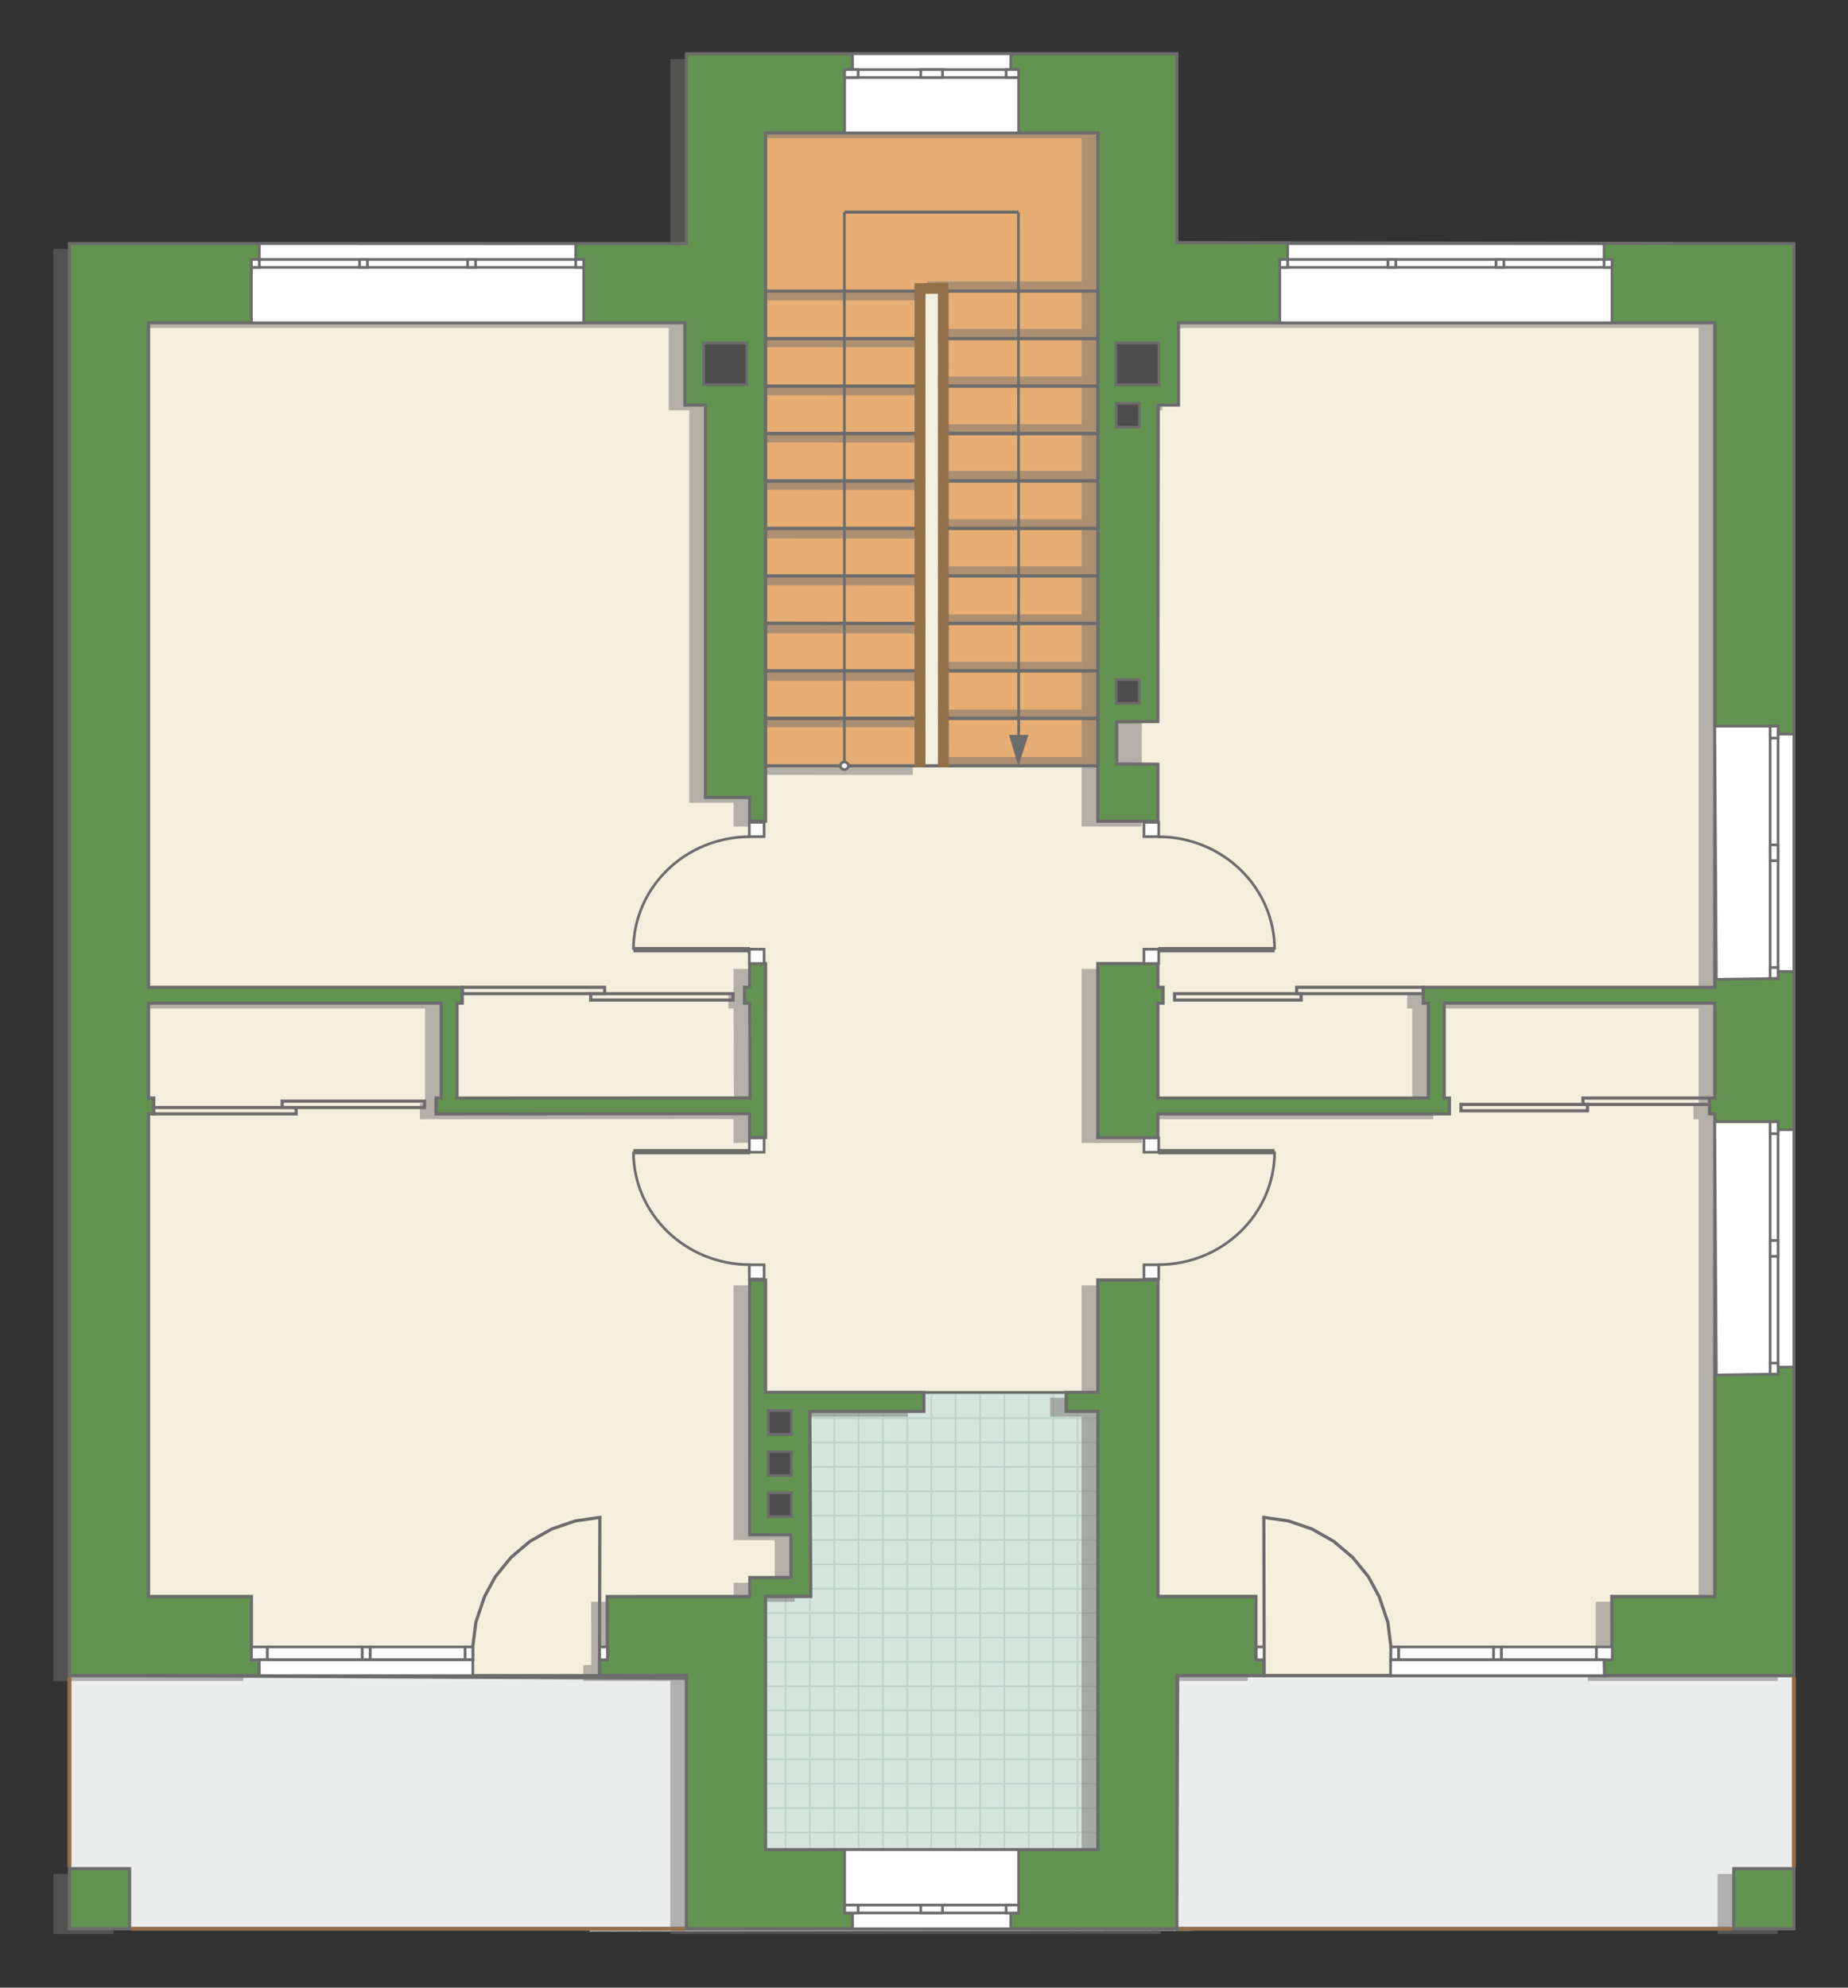 <?xml version="1.0" encoding="UTF-8"?>
<!DOCTYPE svg PUBLIC "-//W3C//DTD SVG 1.1//EN" "http://www.w3.org/Graphics/SVG/1.1/DTD/svg11.dtd">
<!-- Creator: CorelDRAW -->
<svg xmlns="http://www.w3.org/2000/svg" xml:space="preserve" width="116.755mm" height="125.561mm" version="1.1" style="shape-rendering:geometricPrecision; text-rendering:geometricPrecision; image-rendering:optimizeQuality; fill-rule:evenodd; clip-rule:evenodd"
viewBox="0 0 24297.81 26130.27"
 xmlns:xlink="http://www.w3.org/1999/xlink"
 xmlns:xodm="http://www.corel.com/coreldraw/odm/2003">
 <rect x="0" y="0" width="24297.81" height="26130.27" fill="#333333" stroke="none"/>
 <defs>
  <style type="text/css">
   <![CDATA[
    .str4 {stroke:#6C6C6C;stroke-width:70.47;stroke-miterlimit:22.926}
    .str6 {stroke:#94704A;stroke-width:140.87;stroke-miterlimit:22.926}
    .str3 {stroke:#6C6C6C;stroke-width:35.15;stroke-miterlimit:22.926}
    .str1 {stroke:#6C6C6C;stroke-width:35.23;stroke-miterlimit:22.926}
    .str5 {stroke:#94704A;stroke-width:52.03;stroke-miterlimit:22.926}
    .str2 {stroke:#6C6C6C;stroke-width:41.62;stroke-miterlimit:22.926}
    .str0 {stroke:#BDD2C8;stroke-width:20.81;stroke-miterlimit:22.926}
    .fil1 {fill:none}
    .fil7 {fill:#FEFEFE}
    .fil0 {fill:#D6E4DE}
    .fil9 {fill:#4D4D4D}
    .fil6 {fill:#629351}
    .fil10 {fill:#6C6C6C}
    .fil4 {fill:#E6AE73}
    .fil3 {fill:#EBECEC}
    .fil2 {fill:#F2EFDE}
    .fil8 {fill:white}
    .fil5 {fill:#727271;fill-opacity:0.502}
   ]]>
  </style>
   <clipPath id="id0">
    <path d="M7753.72 25391.92l7924.78 -10.82 -74.67 -8701.55 -7830.64 -95.96 -19.48 8808.33z"/>
   </clipPath>
 </defs>
 <g id="пол">
  <polygon class="fil0" points="7753.72,25391.92 15678.5,25381.1 15603.83,16679.55 7773.2,16583.59 "/>
  <g style="clip-path:url(#id0)">
   <g id="_2307758536400">
    <path id="_1" class="fil1 str0" d="M9687.32 26966.16l0 -12872.01m320.45 12872.01l0 -12872.01m320.45 12872.01l0 -12872.01m320.45 12872.01l0 -12872.01m320.45 12872.01l0 -12872.01m320.45 12872.01l0 -12872.01m320.45 12872.01l0 -12872.01m320.45 12872.01l0 -12872.01m-4806.52 12872.18l0 -12872.01m320.45 12872.01l0 -12872.01m320.45 12872.01l0 -12872.01m320.45 12872.01l0 -12872.01m320.45 12872.01l0 -12872.01m320.45 12872.01l0 -12872.01m320.45 12872.01l0 -12872.01m320.45 12872.01l0 -12872.01m-4806.69 12871.84l0 -12872.01m320.45 12872.01l0 -12872.01m320.45 12872.01l0 -12872.01m320.45 12872.01l0 -12872.01m320.45 12872.01l0 -12872.01m320.45 12872.01l0 -12872.01m320.45 12872.01l0 -12872.01m320.45 12872.01l0 -12872.01m-4806.52 12872.18l0 -12872.01m320.45 12872.01l0 -12872.01m320.45 12872.01l0 -12872.01m320.45 12872.01l0 -12872.01m320.45 12872.01l0 -12872.01m320.45 12872.01l0 -12872.01m320.45 12872.01l0 -12872.01m320.45 12872.01l0 -12872.01"/>
    <path class="fil1 str0" d="M-937.99 22808.12l21050.06 0m-21050.06 320.45l21050.06 0m-21050.06 320.45l21050.06 0m-21050.06 320.45l21050.06 0m-21050.06 320.45l21050.06 0m-21050.06 320.45l21050.06 0m-21050.06 320.45l21050.06 0m-21050.06 320.45l21050.06 0m-21050.33 -4806.52l21050.06 0m-21050.06 320.45l21050.06 0m-21050.06 320.45l21050.06 0m-21050.06 320.45l21050.06 0m-21050.06 320.45l21050.06 0m-21050.06 320.45l21050.06 0m-21050.06 320.45l21050.06 0m-21050.06 320.45l21050.06 0m-21049.79 -4806.69l21050.06 0m-21050.06 320.45l21050.06 0m-21050.06 320.45l21050.06 0m-21050.06 320.45l21050.06 0m-21050.06 320.45l21050.06 0m-21050.06 320.45l21050.06 0m-21050.06 320.45l21050.06 0m-21050.06 320.45l21050.06 0m-21050.33 -4806.52l21050.06 0m-21050.06 320.45l21050.06 0m-21050.06 320.45l21050.06 0m-21050.06 320.45l21050.06 0m-21050.06 320.45l21050.06 0m-21050.06 320.45l21050.06 0m-21050.06 320.45l21050.06 0m-21050.06 320.45l21050.06 0"/>
    <path class="fil1 str0" d="M-246.17 26966.33l0 -12872.01m320.45 12872.01l0 -12872.01m320.45 12872.01l0 -12872.01m320.45 12872.01l0 -12872.01m320.45 12872.01l0 -12872.01m320.45 12872.01l0 -12872.01m320.45 12872.01l0 -12872.01m320.45 12872.01l0 -12872.01m-2563.4 12872.18l0 -12872.01"/>
    <path class="fil1 str0" d="M19933.93 27102.68l0 -12872.01m320.45 12872.01l0 -12872.01m320.45 12872.01l0 -12872.01m320.45 12872.01l0 -12872.01m320.45 12872.01l0 -12872.01m320.45 12872.01l0 -12872.01m320.45 12872.01l0 -12872.01m320.45 12872.01l0 -12872.01m-4806.52 12872.18l0 -12872.01m320.45 12872.01l0 -12872.01m320.45 12872.01l0 -12872.01m320.45 12872.01l0 -12872.01m320.45 12872.01l0 -12872.01m320.45 12872.01l0 -12872.01m320.45 12872.01l0 -12872.01m320.45 12872.01l0 -12872.01m-4806.69 12871.84l0 -12872.01m320.45 12872.01l0 -12872.01m320.45 12872.01l0 -12872.01m320.45 12872.01l0 -12872.01m320.45 12872.01l0 -12872.01m320.45 12872.01l0 -12872.01m320.45 12872.01l0 -12872.01m320.45 12872.01l0 -12872.01m-4806.52 12872.18l0 -12872.01m320.45 12872.01l0 -12872.01m320.45 12872.01l0 -12872.01m320.45 12872.01l0 -12872.01m320.45 12872.01l0 -12872.01m320.45 12872.01l0 -12872.01m320.45 12872.01l0 -12872.01m320.45 12872.01l0 -12872.01"/>
   </g>
  </g>
  <polygon class="fil1" points="7753.72,25391.92 15678.5,25381.1 15603.83,16679.55 7773.2,16583.59 "/>
  <polygon class="fil2 str1" points="21193.41,20987.76 21198.36,21819.77 21089.56,21819.77 21089.56,22027.88 16622.03,22027.88 16619.95,21651 16513.23,21651 16513.23,20987.76 15224.2,20987.76 15224.2,16827.68 14433.8,16827.68 14433.8,18304.84 9857.49,18304.84 10527.37,20000.24 10561.81,20775.23 9984.87,20844.12 9815.87,21539.04 9025.47,22066.8 1426.54,22027.88 1414.58,3807 9649.59,3827 9649.59,1330.88 14959.18,1221.54 14965.54,3711.29 23053.28,3735.87 22962.13,21118.45 "/>
  <polygon class="fil3 str1" points="23586.24,25355.96 15473.72,25355.96 15487.67,22027.88 23586.24,22027.88 "/>
  <polygon class="fil3 str1" points="9025.47,25355.96 9025.47,22066.8 913.16,22027.88 913.16,25355.96 "/>
  <polygon class="fil4 str1" points="12353.76,10067.24 14433.8,10067.24 14433.8,1746.89 10065.6,1746.89 10065.6,10067.33 12145.65,10067.24 12145.65,3826.98 12353.76,3826.98 "/>
 </g>
 <g id="тень">
  <g id="_2307758546192">
   <polygon class="fil5" points="15261.66,776.68 8813.41,776.68 8813.41,3272.8 701.1,3272.8 701.1,22097.72 3197.78,22097.72 3197.78,21889.62 3133.47,21889.62 3093.73,21889.68 3093.73,21057.6 1741.02,21057.6 1741.02,14713.21 1809.49,14713.21 1809.49,14505.31 1741.02,14505.31 1741.02,13257.26 5589.37,13257.26 5589.37,14505.31 5520.9,14505.31 5520.9,14713.21 5593.65,14713.04 9645.01,14710.63 9645.43,15025.37 9853.12,15022.79 9853.54,12737.2 9645.43,12737.2 9645.43,13049.15 9577.65,13047.65 9576.96,13257.26 9645.43,13257.26 9650.4,14503.65 5797.27,14505.31 5797.27,13257.26 5865.73,13257.26 5865.73,13049.15 1741.02,13049.15 1741.02,4312.85 8792.6,4312.85 8792.6,5394.49 9063.14,5394.49 9063.14,10553.09 9645.43,10553.09 9645.43,10865.26 9853.54,10865.26 9853.54,1816.73 14221.74,1816.73 14221.74,10865.26 15012.14,10865.26 15016.51,5394.49 15282.47,5394.49 15282.47,4312.85 22334.05,4312.85 22334.05,13049.36 18569.14,13049.36 18500.67,13049.15 18500.67,13257.26 18569.14,13257.26 18569.14,14505.31 15012.14,14505.31 15012.14,13257.26 15080.61,13257.26 15080.61,13049.15 15012.14,13049.15 15012.14,12737.2 14221.74,12737.2 14221.74,15025.37 15012.14,15025.37 15012.14,14713.42 18777.04,14713.42 18845.5,14713.42 18845.5,14505.31 18777.04,14505.31 18777.04,13257.26 22334.05,13257.26 22334.05,14505.31 22265.59,14505.31 22265.59,14713.42 22334.05,14713.42 22334.05,21057.6 20981.35,21057.6 20981.35,21889.62 20877.5,21889.62 20877.5,22097.72 23374.18,22097.72 23374.18,3272.8 15261.66,3260.27 "/>
   <polygon class="fil5" points="16301.17,21057.6 16301.17,21889.62 16405.22,21889.62 16405.22,22097.72 15261.66,22097.72 15261.66,25425.8 8813.41,25425.8 8813.41,22097.72 7670.06,22097.72 7670.06,21889.62 7774.11,21889.68 7771.41,21057.66 9646.47,21057.6 9646.47,20808.49 10186.93,20808.49 10186.93,20246.8 9646.05,20246.8 9645.43,16897.52 9853.54,16897.52 9853.54,18374.68 11934.42,18374.68 11934.42,18624.41 10436.03,18624.41 10448.21,21057.6 9853.54,21057.6 9853.54,24385.88 14221.74,24385.88 14221.74,18624.41 13806.56,18624.41 13806.56,18374.68 14221.74,18374.68 14221.74,16897.52 15012.14,16897.52 15012.14,21057.6 "/>
   <polygon class="fil5" points="23374.18,25425.8 23374.18,24635.4 22583.78,24635.4 22583.78,25425.8 "/>
   <polygon class="fil5" points="1491.5,25425.8 1491.5,24635.4 701.1,24635.4 701.1,25425.8 "/>
  </g>
  <polygon class="fil5" points="12331.78,10071.22 14221.74,10072.2 14221.74,9951.58 12331.78,9951.7 "/>
  <polygon class="fil5" points="12331.78,9447.33 14221.74,9448.31 14221.74,9327.69 12331.78,9327.81 "/>
  <polygon class="fil5" points="12331.78,8819.99 14221.74,8820.96 14221.74,8700.34 12331.78,8700.47 "/>
  <polygon class="fil5" points="12331.78,8197.8 14221.74,8198.78 14221.74,8078.16 12331.78,8078.29 "/>
  <polygon class="fil5" points="12331.78,7565.32 14221.74,7566.3 14221.74,7445.68 12331.78,7445.8 "/>
  <polygon class="fil5" points="12331.78,6945.69 14221.74,6946.67 14221.74,6826.05 12331.78,6826.18 "/>
  <polygon class="fil5" points="12331.78,6310.63 14221.74,6311.61 14221.74,6190.99 12331.78,6191.11 "/>
  <polygon class="fil5" points="12331.78,5696.15 14221.74,5697.13 14221.74,5576.51 12331.78,5576.63 "/>
  <polygon class="fil5" points="12331.78,5068.8 14221.74,5069.78 14221.74,4949.16 12331.78,4949.29 "/>
  <polygon class="fil5" points="12331.78,4444.04 14221.74,4445.02 14221.74,4324.4 12331.78,4324.52 "/>
  <polygon class="fil5" points="12189.66,3819.25 14221.74,3820.23 14221.74,3699.61 12189.66,3699.74 "/>
  <polygon class="fil5" points="10065.6,4564.58 12130.35,4565.55 12130.35,4444.93 10065.6,4445.06 "/>
  <polygon class="fil5" points="10065.6,3948.12 12130.35,3949.09 12130.35,3828.47 10065.6,3828.6 "/>
  <polygon class="fil5" points="10065.6,5196.37 12130.35,5197.35 12130.35,5076.73 10065.6,5076.86 "/>
  <polygon class="fil5" points="10065.6,5815.75 12130.35,5816.73 12130.35,5696.11 10065.6,5696.23 "/>
  <polygon class="fil5" points="10065.6,6439.14 12130.35,6440.12 12130.35,6319.5 10065.6,6319.62 "/>
  <polygon class="fil5" points="10065.6,7078.18 12130.35,7079.16 12130.35,6958.54 10065.6,6958.66 "/>
  <polygon class="fil5" points="10065.6,7693.3 12130.35,7694.28 12130.35,7573.66 10065.6,7573.79 "/>
  <polygon class="fil5" points="10065.6,8326.14 12130.35,8327.12 12130.35,8206.5 10065.6,8206.63 "/>
  <polygon class="fil5" points="10065.6,8948.93 12130.35,8949.91 12130.35,8829.29 10065.6,8829.41 "/>
  <polygon class="fil5" points="10065.6,9560.21 12130.35,9561.19 12130.35,9440.57 10065.6,9440.69 "/>
  <polygon class="fil5" points="10065.6,10186.84 12001.57,10187.82 12001.57,10067.2 10065.6,10067.33 "/>
 </g>
 <g id="стена">
  <polygon class="fil6 str2" points="15473.72,706.84 9025.47,706.84 9025.47,3202.96 913.16,3202.96 913.16,22027.88 3409.84,22027.88 3409.84,21819.77 3345.54,21819.77 3305.79,21819.84 3305.79,20987.76 1953.08,20987.76 1953.08,14643.37 2021.55,14643.37 2021.55,14435.47 1953.08,14435.47 1953.08,13187.42 5801.43,13187.42 5801.43,14435.47 5732.96,14435.47 5732.96,14643.37 5805.72,14643.2 9857.07,14640.79 9857.49,14955.53 10065.18,14952.95 10065.6,12667.36 9857.49,12667.36 9857.49,12979.31 9789.71,12977.81 9789.02,13187.42 9857.49,13187.42 9862.47,14433.8 6009.33,14435.47 6009.33,13187.42 6077.8,13187.42 6077.8,12979.31 1953.08,12979.31 1953.08,4243.01 9004.66,4243.01 9004.66,5324.65 9275.2,5324.65 9275.2,10483.25 9857.49,10483.25 9857.49,10795.42 10065.6,10795.42 10065.6,1746.89 14433.8,1746.89 14433.8,10795.42 15224.2,10795.42 15224.2,10046.64 14683.33,10042.48 14683.33,9490.05 15223.58,9485 15228.57,5324.65 15494.54,5324.65 15494.54,4243.01 22546.12,4243.01 22546.12,12979.52 18781.2,12979.52 18712.73,12979.31 18712.73,13187.42 18781.2,13187.42 18781.2,14435.47 15224.2,14435.47 15224.2,13187.42 15292.67,13187.42 15292.67,12979.31 15224.2,12979.31 15224.2,12667.36 14433.8,12667.36 14433.8,14955.53 15224.2,14955.53 15224.2,14643.58 18989.1,14643.58 19057.57,14643.58 19057.57,14435.47 18989.1,14435.47 18989.1,13187.42 22546.12,13187.42 22546.12,14435.47 22477.65,14435.47 22477.65,14643.58 22546.12,14643.58 22546.12,20987.76 21193.41,20987.76 21193.41,21819.77 21089.56,21819.77 21089.56,22027.88 23586.24,22027.88 23586.24,3202.96 15473.72,3190.43 "/>
  <polygon class="fil6 str2" points="16513.23,20987.76 16513.23,21819.77 16617.28,21819.77 16617.28,22027.88 15473.72,22027.88 15473.72,25355.96 9025.47,25355.96 9025.47,22027.88 7882.12,22027.88 7882.12,21819.77 7986.18,21819.84 7983.47,20987.82 9858.53,20987.76 9858.53,20738.65 10398.99,20738.65 10398.99,20176.96 9858.12,20176.96 9857.49,16827.68 10065.6,16827.68 10065.6,18304.84 12146.48,18304.84 12146.48,18554.57 10648.1,18554.57 10660.27,20987.76 10065.6,20987.76 10065.6,24316.04 14433.8,24316.04 14433.8,18554.57 14018.63,18554.57 14018.63,18304.84 14433.8,18304.84 14433.8,16827.68 15224.2,16827.68 15224.2,20987.76 "/>
  <polygon class="fil6 str2" points="23586.24,25355.96 23586.24,24565.56 22795.85,24565.56 22795.85,25355.96 "/>
  <polygon class="fil6 str2" points="1703.56,25355.96 1703.56,24565.56 913.16,24565.56 913.16,25355.96 "/>
 </g>
 <g id="окно">
  <g id="_2307758558720">
   <polygon class="fil7 str3" points="3305.77,4242.99 3305.77,3410.97 3409.61,3410.97 3409.61,3203.07 7569.94,3204.73 7569.94,3410.97 7673.99,3410.97 7673.99,4242.99 "/>
   <polygon class="fil7 str3" points="3409.61,3515.02 7673.99,3515.02 7673.99,3410.97 3305.77,3410.97 3305.77,3515.02 "/>
   <polygon class="fil7 str3" points="3409.61,3462.99 3409.61,3410.97 3305.77,3410.97 3305.77,3515.02 3409.61,3515.02 "/>
   <polygon class="fil7 str3" points="4831.02,3462.99 4831.02,3410.97 4727.17,3410.97 4727.17,3515.02 4831.02,3515.02 "/>
   <polygon class="fil7 str3" points="6252.4,3462.99 6252.4,3410.97 6148.55,3410.97 6148.55,3515.02 6252.4,3515.02 "/>
   <polygon class="fil7 str3" points="7569.94,3462.99 7569.94,3410.97 7673.99,3410.97 7673.99,3515.02 7569.94,3515.02 "/>
  </g>
  <g id="_2307758515520">
   <polygon class="fil7 str3" points="16826.83,4242.99 16826.83,3410.97 16930.67,3410.97 16930.67,3203.07 21091,3204.73 21091,3410.97 21195.05,3410.97 21195.05,4242.99 "/>
   <polygon class="fil7 str3" points="16930.67,3515.02 21195.05,3515.02 21195.05,3410.97 16826.83,3410.97 16826.83,3515.02 "/>
   <polygon class="fil7 str3" points="16930.67,3462.99 16930.67,3410.97 16826.83,3410.97 16826.83,3515.02 16930.67,3515.02 "/>
   <polygon class="fil7 str3" points="18352.08,3462.99 18352.08,3410.97 18248.23,3410.97 18248.23,3515.02 18352.08,3515.02 "/>
   <polygon class="fil7 str3" points="19773.46,3462.99 19773.46,3410.97 19669.61,3410.97 19669.61,3515.02 19773.46,3515.02 "/>
   <polygon class="fil7 str3" points="21091,3462.99 21091,3410.97 21195.05,3410.97 21195.05,3515.02 21091,3515.02 "/>
  </g>
  <g id="_2343196419664">
   <polygon class="fil7 str3" points="13289.62,25355.96 11209.57,25355.96 11209.57,25148.06 11105.52,25148.06 11105.52,24316.02 13393.68,24316.02 13393.68,25148.06 13289.62,25148.06 "/>
   <polygon class="fil7 str3" points="13286.5,25044.05 11105.52,25044.05 11105.52,25148.06 13393.68,25148.06 13393.68,25044.05 "/>
   <polygon class="fil7 str3" points="13228.65,25044 13393.68,25044.05 13393.68,25148.06 13228.79,25148.06 "/>
   <polygon class="fil7 str3" points="12392.67,25096.05 12392.67,25044.05 12106.52,25044.05 12106.52,25148.06 12392.67,25148.06 "/>
   <polygon class="fil7 str3" points="11283.27,25044 11105.52,25044.05 11105.52,25148.06 11283.54,25148.06 "/>
  </g>
  <g id="_2343196420096">
   <polygon class="fil7 str3" points="23378.13,18063.22 22566.93,18075.71 22546.12,14747.42 23378.13,14747.42 23378.13,14851.48 23586.24,14851.48 23586.24,17971.65 23378.13,17971.65 "/>
   <polygon class="fil7 str3" points="23378.13,17056.04 23378.13,18063.22 23274.29,18063.22 23274.29,14747.42 23378.13,14747.42 "/>
   <polygon class="fil7 str3" points="23326.21,16515.52 23274.29,16515.52 23274.29,16307.62 23378.13,16307.62 23378.13,16515.52 "/>
   <polygon class="fil7 str3" points="23326.21,17919.63 23274.29,17919.63 23274.29,18063.22 23378.13,18063.22 23378.13,17919.63 "/>
   <polygon class="fil7 str3" points="23326.21,14903.51 23274.29,14903.51 23274.29,14747.42 23378.13,14747.42 23378.13,14903.51 "/>
  </g>
  <g id="_2343196422736">
   <polygon class="fil7 str3" points="23378.13,12862.62 22566.93,12875.11 22546.12,9546.83 23378.13,9546.83 23378.13,9650.88 23586.24,9650.88 23586.24,12771.06 23378.13,12771.06 "/>
   <polygon class="fil7 str3" points="23378.13,11855.44 23378.13,12862.62 23274.29,12862.62 23274.29,9546.83 23378.13,9546.83 "/>
   <polygon class="fil7 str3" points="23326.21,11314.92 23274.29,11314.92 23274.29,11107.02 23378.13,11107.02 23378.13,11314.92 "/>
   <polygon class="fil7 str3" points="23326.21,12719.03 23274.29,12719.03 23274.29,12862.62 23378.13,12862.62 23378.13,12719.03 "/>
   <polygon class="fil7 str3" points="23326.21,9702.91 23274.29,9702.91 23274.29,9546.83 23378.13,9546.83 23378.13,9702.91 "/>
  </g>
  <g id="_2343196425424">
   <polygon class="fil7 str3" points="13289.62,706.86 11209.57,706.86 11209.57,914.76 11105.52,914.76 11105.52,1746.8 13393.68,1746.8 13393.68,914.76 13289.62,914.76 "/>
   <polygon class="fil7 str3" points="13286.5,1018.78 11105.52,1018.78 11105.52,914.76 13393.68,914.76 13393.68,1018.78 "/>
   <polygon class="fil7 str3" points="13228.65,1018.82 13393.68,1018.78 13393.68,914.76 13228.79,914.76 "/>
   <polygon class="fil7 str3" points="12392.67,966.77 12392.67,1018.78 12106.52,1018.78 12106.52,914.76 12392.67,914.76 "/>
   <polygon class="fil7 str3" points="11283.27,1018.82 11105.52,1018.78 11105.52,914.76 11283.54,914.76 "/>
  </g>
 </g>
 <g id="двери">
  <g id="_2343196428256">
   <polygon class="fil1 str2" points="7886.91,19947.84 7882.12,22027.88 3409.84,22027.88 3409.84,21819.77 6215.77,21819.77 6215.77,21651 6256.58,21326.35 6371.38,20987.76 6512.77,20727.2 6719.21,20473.52 6968.94,20262.29 7253.63,20100.8 7563.09,19994.66 "/>
   <polygon class="fil7 str3" points="7935.19,21651 7884.2,21651 7884.2,21819.77 7986.18,21819.77 7986.18,21651 "/>
   <polygon class="fil7 str3" points="6215.77,21651 6114.01,21651 6114.01,21819.77 6215.77,21819.77 "/>
   <polygon class="fil7 str3" points="5946.75,21651 4865.98,21651 4865.98,21819.77 6114.01,21819.77 6114.01,21651 "/>
   <polygon class="fil7 str3" points="4761.93,21651 4761.93,21819.77 4865.98,21819.77 4865.98,21651 "/>
   <polygon class="fil7 str3" points="4618.39,21651 3513.9,21651 3513.9,21819.77 4761.93,21819.77 4761.93,21651 "/>
   <polygon class="fil7 str3" points="3413.15,21651 3305.79,21651 3305.79,21819.77 3513.9,21819.77 3513.9,21651 "/>
  </g>
  <g id="_2343196441504">
   <polygon class="fil1 str2" points="16617.24,19947.84 16622.03,22027.88 21094.31,22027.88 21094.31,21819.77 18288.38,21819.77 18288.38,21651 18247.57,21326.35 18132.77,20987.76 17991.38,20727.2 17784.94,20473.52 17535.21,20262.29 17250.52,20100.8 16941.06,19994.66 "/>
   <polygon class="fil7 str3" points="16568.96,21651 16619.95,21651 16619.95,21819.77 16517.97,21819.77 16517.97,21651 "/>
   <polygon class="fil7 str3" points="18288.38,21651 18390.14,21651 18390.14,21819.77 18288.38,21819.77 "/>
   <polygon class="fil7 str3" points="18557.4,21651 19638.17,21651 19638.17,21819.77 18390.14,21819.77 18390.14,21651 "/>
   <polygon class="fil7 str3" points="19742.22,21651 19742.22,21819.77 19638.17,21819.77 19638.17,21651 "/>
   <polygon class="fil7 str3" points="19885.76,21651 20990.25,21651 20990.25,21819.77 19742.22,21819.77 19742.22,21651 "/>
   <polygon class="fil7 str3" points="21091,21651 21198.36,21651 21198.36,21819.77 20990.25,21819.77 20990.25,21651 "/>
  </g>
  <g id="_2343196444480">
   <polygon class="fil8 str1" points="15234.73,15147.24 15040.71,15147.24 15040.71,14959.05 15234.73,14959.05 "/>
   <polygon class="fil8 str1" points="15234.73,16814.78 15040.71,16814.78 15040.71,16626.58 15234.73,16626.58 "/>
   <path class="fil1 str1" d="M16759.07 15140.54c0,820.18 -685.51,1485.06 -1531.14,1485.06"/>
   <line class="fil1 str4" x1="15227.93" y1="15140.54" x2="16759.07" y2= "15140.54" />
  </g>
  <g id="_2343196384288">
   <polygon class="fil8 str1" points="9852.45,15147.24 10046.47,15147.24 10046.47,14959.05 9852.45,14959.05 "/>
   <polygon class="fil8 str1" points="9852.45,16814.78 10046.47,16814.78 10046.47,16626.58 9852.45,16626.58 "/>
   <path class="fil1 str1" d="M8328.12 15140.54c0,820.18 685.51,1485.06 1531.14,1485.06"/>
   <line class="fil1 str4" x1="9859.26" y1="15140.54" x2="8328.12" y2= "15140.54" />
  </g>
  <g id="_2343196381984">
   <polygon class="fil8 str1" points="15234.73,12478.18 15040.71,12478.18 15040.71,12666.38 15234.73,12666.38 "/>
   <polygon class="fil8 str1" points="15234.73,10810.65 15040.71,10810.65 15040.71,10998.84 15234.73,10998.84 "/>
   <path class="fil1 str1" d="M16759.07 12484.89c0,-820.18 -685.51,-1485.06 -1531.14,-1485.06"/>
   <line class="fil1 str4" x1="15227.93" y1="12484.89" x2="16759.07" y2= "12484.89" />
  </g>
  <g id="_2343196386976">
   <polygon class="fil8 str1" points="9852.45,12478.18 10046.47,12478.18 10046.47,12666.38 9852.45,12666.38 "/>
   <polygon class="fil8 str1" points="9852.45,10810.65 10046.47,10810.65 10046.47,10998.84 9852.45,10998.84 "/>
   <path class="fil1 str1" d="M8328.12 12484.89c0,-820.18 685.51,-1485.06 1531.14,-1485.06"/>
   <line class="fil1 str4" x1="9859.26" y1="12484.89" x2="8328.12" y2= "12484.89" />
  </g>
  <polygon class="fil7 str3" points="6216.92,21860.02 6216.92,22027.88 3409.84,22027.88 3409.84,21819.77 6215.77,21819.77 "/>
  <polygon class="fil7 str3" points="18283.4,21819.77 18283.4,22027.88 21094.31,22027.88 21089.56,21819.77 "/>
 </g>
 <g id="вк">
  <polygon class="fil9 str1" points="9819.32,4509.49 9250.92,4509.49 9250.92,5058.17 9819.32,5058.17 "/>
  <polygon class="fil9 str1" points="15238.37,4509.49 14669.97,4509.49 14669.97,5058.17 15238.37,5058.17 "/>
  <polygon class="fil9 str1" points="14981.55,5302.18 14676.44,5302.18 14676.44,5615.88 14981.55,5615.88 "/>
  <polygon class="fil9 str1" points="14980.51,8932.91 14675.4,8932.91 14675.4,9246.61 14980.51,9246.61 "/>
  <polygon class="fil9 str1" points="10406.38,18543.29 10101.27,18543.29 10101.27,18856.99 10406.38,18856.99 "/>
  <polygon class="fil9 str1" points="10406.38,19084.06 10101.27,19084.06 10101.27,19397.76 10406.38,19397.76 "/>
  <polygon class="fil9 str1" points="10406.38,19624.91 10101.27,19624.91 10101.27,19938.62 10406.38,19938.62 "/>
 </g>
 <g id="линии">
  <polygon class="fil1 str2" points="12145.65,10067.24 10065.6,10067.24 10065.6,9443.25 12145.65,9443.25 "/>
  <polygon class="fil1 str2" points="12145.65,8819.22 12145.65,9443.25 10065.6,9443.25 10065.6,8819.22 "/>
  <polygon class="fil1 str2" points="12145.65,8195.2 10065.6,8192.41 10065.6,8819.22 12145.65,8819.22 "/>
  <polygon class="fil1 str2" points="12145.65,7571.17 10065.6,7571.17 10065.6,8195.2 12145.65,8195.2 "/>
  <polygon class="fil1 str2" points="12145.65,6947.13 12145.65,7571.17 10065.6,7571.17 10065.6,6947.13 "/>
  <polygon class="fil1 str2" points="12145.65,6323.1 10065.6,6323.1 10065.6,6947.13 12145.65,6947.13 "/>
  <polygon class="fil1 str2" points="12145.65,5699.08 10065.6,5699.08 10065.6,6323.1 12145.65,6323.1 "/>
  <polygon class="fil1 str2" points="12120.82,5075.05 10065.6,5075.05 10065.6,5699.08 12145.65,5699.08 12145.65,5075.05 "/>
  <polygon class="fil1 str2" points="12145.65,4451.01 12145.65,5075.05 10065.6,5075.05 10065.6,4451.01 "/>
  <polygon class="fil1 str2" points="12145.65,3826.98 12145.65,4451.01 10065.6,4451.01 10065.6,3826.98 "/>
  <polygon class="fil1 str2" points="12353.76,4451.01 12353.76,3826.98 14433.8,3826.98 14433.8,4451.01 "/>
  <polygon class="fil1 str2" points="12353.76,5075.05 14433.8,5075.05 14433.8,4451.01 12353.76,4451.01 "/>
  <polygon class="fil1 str2" points="12353.76,5699.08 14433.8,5699.08 14433.8,5075.05 12353.76,5075.05 "/>
  <polygon class="fil1 str2" points="12353.76,6323.1 14433.8,6323.1 14433.8,5699.08 12353.76,5699.08 "/>
  <polygon class="fil1 str2" points="12353.76,6947.13 14433.8,6947.13 14433.8,6323.1 12353.76,6323.1 "/>
  <polygon class="fil1 str2" points="12353.76,7571.17 14433.8,7571.17 14433.8,6947.13 12353.76,6947.13 "/>
  <polygon class="fil1 str2" points="12353.76,8195.2 12353.76,7571.17 14433.8,7571.17 14433.8,8195.2 "/>
  <polygon class="fil1 str2" points="12353.76,8819.22 14433.8,8819.22 14433.8,8195.2 12353.76,8195.2 "/>
  <polygon class="fil1 str2" points="12353.76,9443.25 14433.8,9443.25 14433.8,8819.22 12353.76,8819.22 "/>
  <polygon class="fil1 str2" points="12353.76,10067.24 12353.76,9443.25 14433.8,9443.25 14433.8,10067.24 "/>
  <polygon class="fil1 str2" points="12353.76,10067.24 12145.65,10067.24 12145.65,3826.98 12353.76,3826.98 "/>
  <g id="_2343196395184">
   <line class="fil1 str1" x1="11102.21" y1="10017.65" x2="11102.21" y2= "2788.51" />
   <path class="fil8 str1" d="M11049.21 10066.89c0,27.18 23.75,49.22 53.01,49.22 29.26,0 53.03,-22.04 53.03,-49.22 0,-20.44 -13.4,-37.98 -32.51,-45.43 -6.31,-2.43 -13.26,-3.81 -20.52,-3.81 -29.26,0 -53.01,22.06 -53.01,49.24z"/>
  </g>
  <g id="_2343196395232">
   <g>
    <path class="fil10" d="M13390.37 2788.49l3.31 6890.63 -3.31 -6890.63zm107.36 6890.63l-104.05 0 -104.05 0 100.75 332.77 107.36 -332.77z"/>
    <path id="_1_0" class="fil1 str1" d="M13390.37 2788.49l3.31 6890.63m104.05 0l-104.05 0 -104.05 0 100.75 332.77 107.36 -332.77z"/>
   </g>
  </g>
  <polygon class="fil1 str2" points="5581.87,14476.05 3709.94,14476.05 3709.94,14559.71 5581.87,14559.71 "/>
  <polygon class="fil1 str2" points="3893.7,14643.37 3893.7,14559.71 2021.55,14559.71 2021.55,14643.37 "/>
  <polygon class="fil1 str2" points="9638.14,13146.63 9638.14,13062.97 7766,13062.97 7766,13146.63 "/>
  <polygon class="fil1 str2" points="7949.97,12979.31 7949.97,13062.97 6077.8,13062.97 6077.8,12979.31 "/>
  <polygon class="fil1 str2" points="17048.69,13062.97 17048.69,12979.31 18712.73,12979.31 18712.73,13062.97 "/>
  <polygon class="fil1 str2" points="17107.59,13146.63 17107.59,13062.97 15443.55,13062.97 15443.55,13146.63 "/>
  <line class="fil1 str2" x1="13390.37" y1="2788.49" x2="11102.21" y2= "2788.51" />
  <line class="fil1 str5" x1="15494.85" y1="25355.96" x2="22775.01" y2= "25355.96" />
  <line class="fil1 str5" x1="23586.24" y1="24545.56" x2="23586.24" y2= "22049.8" />
  <line class="fil1 str5" x1="9004.56" y1="25355.96" x2="1724.39" y2= "25355.96" />
  <line class="fil1 str5" x1="913.16" y1="24545.56" x2="913.16" y2= "22049.8" />
  <polygon class="fil1 str2" points="20813.61,14435.47 22477.65,14435.47 22477.65,14519.13 20813.61,14519.13 "/>
  <polygon class="fil1 str2" points="20872.71,14602.79 20872.71,14519.13 19208.65,14519.13 19208.65,14602.79 "/>
  <polyline class="fil1 str6" points="12405.16,10086.99 12402.23,3790.74 12095.41,3793.37 12094.24,10084.83 "/>
 </g>
 <g id="контур">
  <polygon class="fil1" points="24297.81,0 -0,0 0.02,26130.27 24297.81,26130.27 "/>
 </g>
</svg>
